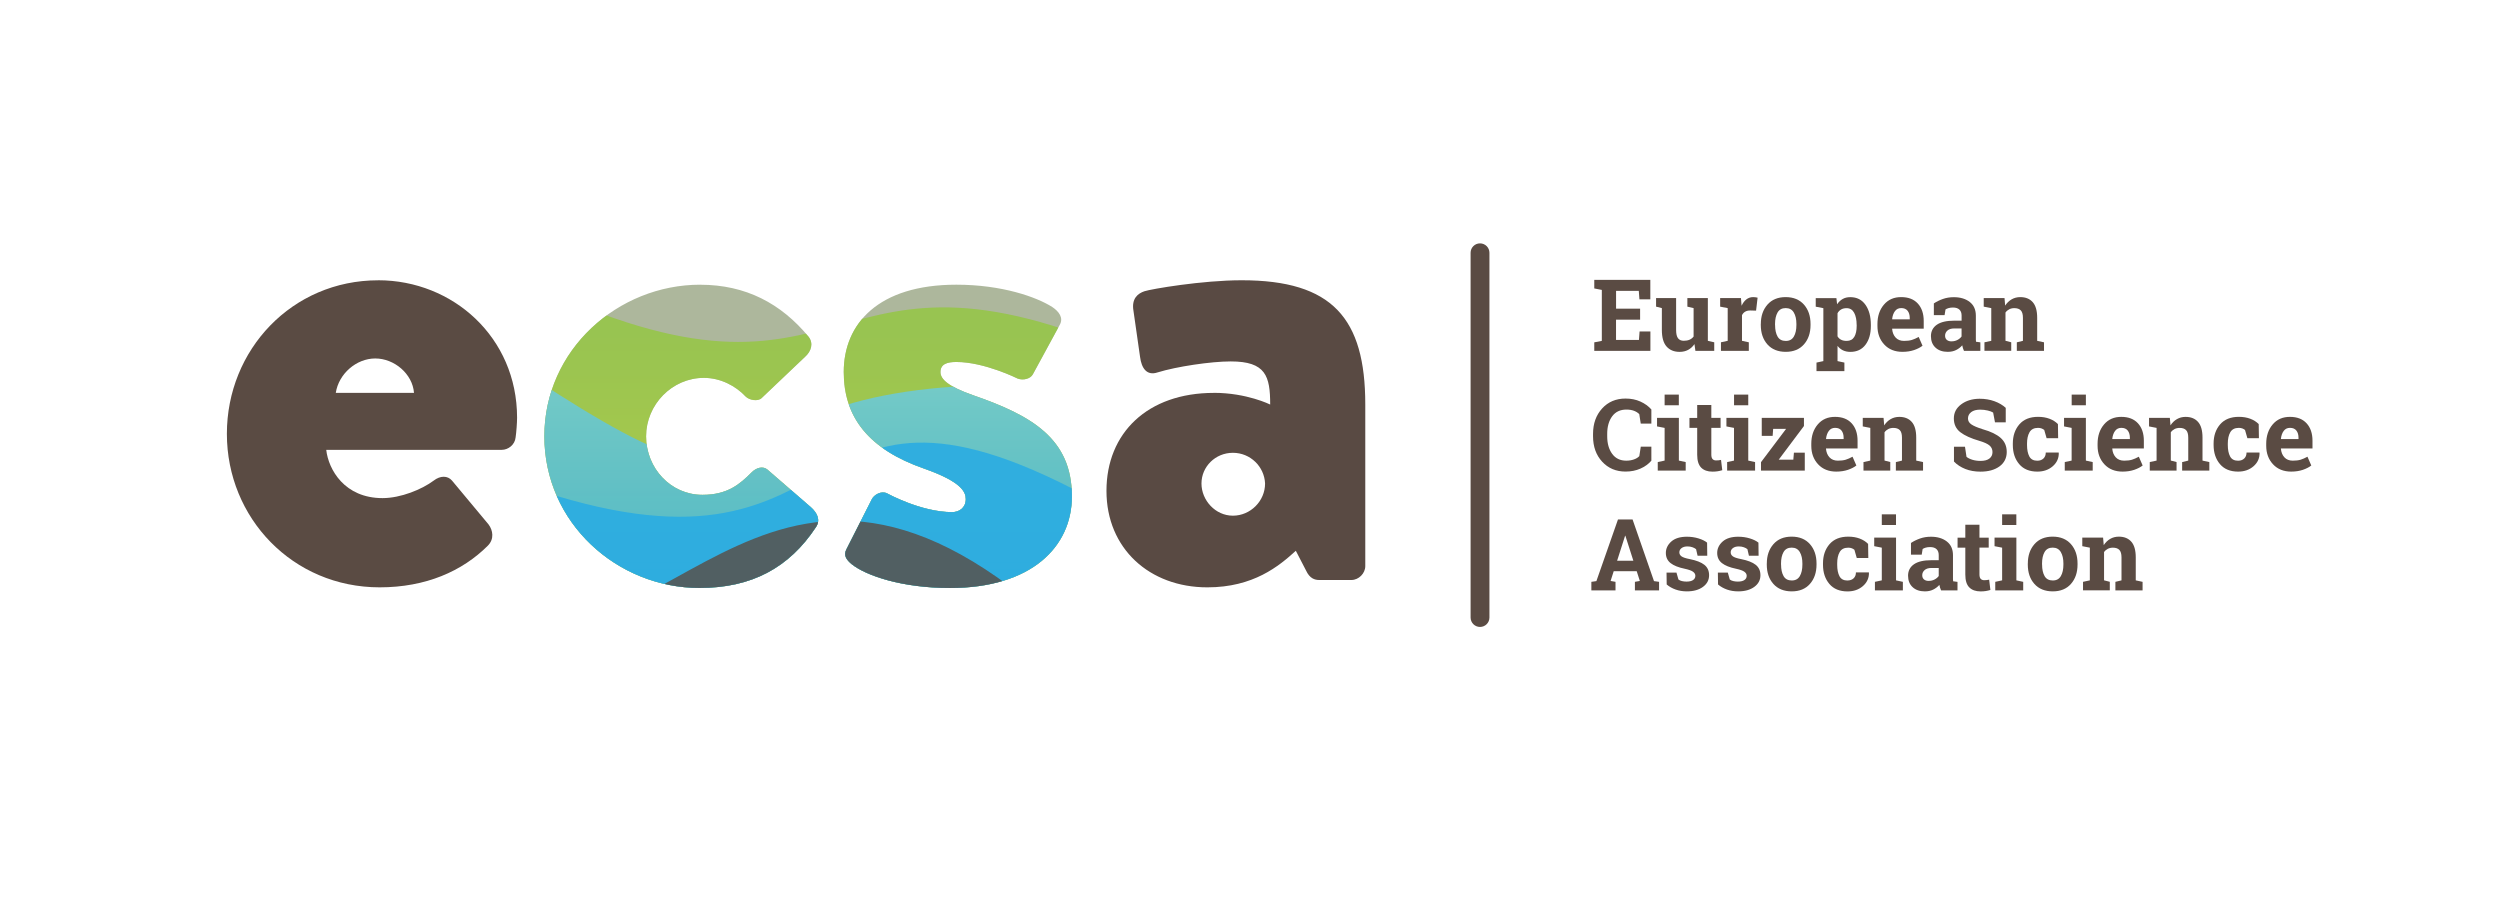 <?xml version="1.0" encoding="UTF-8"?> <svg xmlns="http://www.w3.org/2000/svg" xmlns:xlink="http://www.w3.org/1999/xlink" id="Layer_1" version="1.1" viewBox="0 0 626.21 227.35"><!-- Generator: Adobe Illustrator 29.4.0, SVG Export Plug-In . SVG Version: 2.1.0 Build 152) --><defs><style> .st0, .st1, .st2 { opacity: .8; } .st0, .st3 { fill: #5a4b43; } .st1 { fill: url(#linear-gradient); } .st4 { fill: #adb79c; } .st2 { fill: url(#linear-gradient1); } .st5 { fill: #2bace2; opacity: .9; } .st6 { clip-path: url(#clippath); } .st7 { fill: #594a43; } </style><clipPath id="clippath"><path class="st4" d="M175.4,71.32c11.39,0,20.26,4.7,27.13,13.02,1.27,1.63.72,3.62-.9,5.06l-10.85,10.31c-.9.9-3.07.54-3.98-.36-2.53-2.71-6.33-4.7-10.49-4.7-7.96,0-14.47,6.69-14.47,14.65s6.15,14.65,14.11,14.65c6.33,0,9.4-2.71,12.3-5.61,1.27-1.27,2.89-1.63,3.98-.72l10.85,9.4c1.63,1.45,2.53,3.25,1.27,5.06-6.69,10.13-16.1,15.19-29.12,15.19-20.62,0-38.88-16.28-38.88-37.98s18.45-37.98,39.06-37.98ZM212.06,137.51l6.33-12.48c.54-1.08,2.35-2.17,3.8-1.45,0,0,8.5,4.7,16.28,4.7,1.81,0,3.44-1.09,3.44-3.26,0-1.81-1.09-4.34-10.31-7.6-14.11-4.88-20.26-13.02-20.26-24.23,0-12.12,8.68-21.88,28.21-21.88,11.39,0,20.08,3.07,24.05,5.61,1.63,1.09,2.89,2.71,1.81,4.52l-6.69,12.3c-.54,1.09-2.35,1.63-3.8,1.09,0,0-8.32-4.16-15.37-4.16-2.35,0-3.98.54-3.98,2.53,0,1.81,1.99,3.62,8.14,5.79,14.65,5.06,24.78,10.85,24.78,25.32,0,12.66-10.13,22.97-30.56,22.97-11.94,0-20.98-3.07-24.6-5.97-1.27-1.09-2.17-2.17-1.27-3.8Z"></path></clipPath><linearGradient id="linear-gradient" x1="192.89" y1="168.02" x2="192.89" y2="60.7" gradientUnits="userSpaceOnUse"><stop offset="0" stop-color="#d7df28"></stop><stop offset=".03" stop-color="#d3dd29"></stop><stop offset=".28" stop-color="#b5d333"></stop><stop offset=".53" stop-color="#a0cb3a"></stop><stop offset=".77" stop-color="#93c73e"></stop><stop offset="1" stop-color="#8fc640"></stop></linearGradient><linearGradient id="linear-gradient1" x1="199.38" y1="179.16" x2="199.38" y2="92.49" gradientUnits="userSpaceOnUse"><stop offset="0" stop-color="#2bace2"></stop><stop offset=".22" stop-color="#31afe2"></stop><stop offset=".52" stop-color="#44b8e3"></stop><stop offset=".88" stop-color="#62c7e4"></stop><stop offset="1" stop-color="#6ecde5"></stop></linearGradient></defs><g><path class="st3" d="M410.81,80.07h-6.02v5.08h5.74l.16-2.12h2.71v4.86h-14.06v-2.14l1.89-.37v-12.76l-1.89-.37v-2.15h14.04v4.87h-2.73l-.16-2.12h-5.69v4.47h6.02v2.75Z"></path><path class="st3" d="M424.42,86.21c-.42.62-.95,1.09-1.57,1.43-.62.33-1.33.5-2.13.5-1.39,0-2.48-.45-3.27-1.34-.79-.89-1.18-2.28-1.18-4.16v-5.46l-1.45-.37v-2.15h5.02v8c0,.96.16,1.65.48,2.07.32.42.8.63,1.43.63.56,0,1.05-.09,1.46-.27.41-.18.75-.45,1.01-.79v-7.12l-1.56-.37v-2.15h5.13v10.71l1.6.37v2.14h-4.72l-.23-1.67Z"></path><path class="st3" d="M431.05,85.74l1.71-.37v-8.19l-1.89-.37v-2.15h5.21l.16,1.93c.31-.68.71-1.22,1.2-1.6.49-.38,1.05-.57,1.7-.57.19,0,.38.01.59.04.21.03.38.06.52.1l-.38,3.25-1.46-.04c-.52,0-.95.1-1.29.31-.34.2-.6.49-.78.87v6.42l1.71.37v2.14h-6.98v-2.14Z"></path><path class="st3" d="M441.06,81.15c0-1.97.55-3.58,1.65-4.84,1.1-1.26,2.63-1.89,4.57-1.89s3.48.63,4.58,1.88c1.1,1.25,1.65,2.87,1.65,4.85v.26c0,1.99-.55,3.6-1.65,4.85-1.1,1.25-2.62,1.87-4.56,1.87s-3.49-.62-4.6-1.87c-1.1-1.25-1.65-2.87-1.65-4.85v-.26ZM444.63,81.41c0,1.2.21,2.17.63,2.9.42.73,1.11,1.09,2.05,1.09s1.59-.37,2.02-1.1c.43-.73.64-1.7.64-2.89v-.26c0-1.17-.21-2.13-.65-2.87-.43-.74-1.11-1.11-2.04-1.11s-1.6.37-2.03,1.11c-.42.74-.63,1.7-.63,2.87v.26Z"></path><path class="st3" d="M454.81,76.82v-2.15h5.18l.17,1.54c.39-.57.86-1.01,1.4-1.32.54-.31,1.18-.46,1.9-.46,1.64,0,2.91.64,3.81,1.92.9,1.28,1.35,2.96,1.35,5.04v.26c0,1.95-.45,3.52-1.35,4.71-.9,1.19-2.17,1.78-3.78,1.78-.69,0-1.31-.13-1.84-.38-.54-.26-1-.63-1.38-1.13v3.82l1.72.37v2.15h-6.99v-2.15l1.72-.37v-13.26l-1.9-.37ZM465.06,81.38c0-1.25-.21-2.25-.62-3.03-.42-.77-1.05-1.16-1.9-1.16-.54,0-1,.11-1.37.33-.38.22-.68.53-.9.94v5.79c.22.37.52.66.9.85.38.2.84.29,1.4.29.86,0,1.5-.34,1.9-1.01.4-.68.6-1.59.6-2.75v-.26Z"></path><path class="st3" d="M476.54,88.13c-1.9,0-3.43-.61-4.56-1.83-1.14-1.22-1.71-2.77-1.71-4.65v-.49c0-1.96.54-3.58,1.62-4.85,1.08-1.27,2.52-1.9,4.34-1.89,1.78,0,3.17.54,4.15,1.61.98,1.07,1.48,2.53,1.48,4.36v1.94h-7.89l-.02.07c.07.87.36,1.59.87,2.15.52.56,1.22.84,2.11.84.79,0,1.44-.08,1.96-.24.52-.16,1.09-.41,1.71-.75l.96,2.2c-.54.43-1.25.79-2.12,1.09-.87.29-1.83.44-2.9.44ZM476.22,77.17c-.66,0-1.18.25-1.56.76-.38.5-.62,1.17-.71,1.99l.04.06h4.37v-.32c0-.76-.18-1.36-.53-1.81-.35-.45-.89-.68-1.6-.68Z"></path><path class="st3" d="M491.94,87.88c-.1-.22-.18-.45-.26-.68-.07-.23-.13-.47-.17-.7-.42.49-.94.88-1.54,1.18s-1.3.45-2.08.45c-1.29,0-2.32-.35-3.08-1.06-.76-.7-1.14-1.66-1.14-2.87s.5-2.19,1.49-2.87c.99-.68,2.45-1.01,4.37-1.01h1.82v-1.29c0-.63-.18-1.13-.55-1.48-.37-.35-.91-.52-1.62-.52-.41,0-.77.05-1.09.14-.32.09-.57.21-.77.34l-.23,1.42h-2.69v-2.93c.66-.44,1.41-.81,2.25-1.11.84-.3,1.76-.45,2.75-.45,1.64,0,2.96.4,3.99,1.2,1.02.8,1.53,1.94,1.53,3.42v5.46c0,.2,0,.4,0,.57,0,.18.02.35.04.51l1.09.15v2.14h-4.11ZM488.85,85.5c.54,0,1.03-.12,1.46-.35.44-.23.78-.52,1.03-.87v-2.01h-1.82c-.76,0-1.33.18-1.72.53-.39.35-.59.78-.59,1.28,0,.45.14.8.43,1.05.29.25.69.38,1.2.38Z"></path><path class="st3" d="M497.07,85.74l1.71-.37v-8.19l-1.89-.37v-2.15h5.21l.16,1.89c.44-.68.98-1.2,1.62-1.57.64-.37,1.36-.56,2.16-.56,1.33,0,2.38.42,3.12,1.26.75.84,1.12,2.15,1.12,3.94v5.75l1.71.37v2.14h-6.81v-2.14l1.53-.37v-5.74c0-.89-.18-1.52-.54-1.89-.36-.37-.9-.56-1.62-.56-.47,0-.9.1-1.27.29-.37.19-.69.46-.94.81v7.08l1.44.37v2.14h-6.71v-2.14Z"></path><path class="st3" d="M413.63,106.1h-2.65l-.37-2.37c-.35-.35-.79-.63-1.32-.83-.53-.2-1.16-.31-1.89-.31-1.55,0-2.74.56-3.57,1.68s-1.25,2.59-1.25,4.39v.62c0,1.81.42,3.28,1.25,4.41.83,1.13,2,1.7,3.52,1.7.7,0,1.34-.1,1.92-.31.58-.2,1.03-.48,1.35-.83l.37-2.37h2.65v3.52c-.72.83-1.63,1.49-2.74,1.98-1.11.49-2.35.74-3.73.74-2.38,0-4.34-.83-5.86-2.48-1.52-1.65-2.28-3.77-2.28-6.36v-.6c0-2.58.76-4.7,2.27-6.36s3.47-2.49,5.87-2.49c1.38,0,2.62.25,3.72.75,1.11.5,2.02,1.16,2.75,1.98v3.52Z"></path><path class="st3" d="M415.24,115.74l1.72-.37v-8.19l-1.9-.37v-2.15h5.47v10.71l1.71.37v2.14h-7v-2.14ZM420.52,101.51h-3.56v-2.67h3.56v2.67Z"></path><path class="st3" d="M428.66,101.44v3.23h2.32v2.5h-2.32v6.73c0,.51.11.88.32,1.1s.5.33.85.33c.24,0,.46-.01.64-.03.18-.02.39-.05.62-.1l.31,2.58c-.4.12-.79.21-1.18.27-.39.06-.81.09-1.27.09-1.23,0-2.17-.34-2.84-1.01-.66-.68-.99-1.75-.99-3.21v-6.74h-1.94v-2.5h1.94v-3.23h3.55Z"></path><path class="st3" d="M432.62,115.74l1.72-.37v-8.19l-1.9-.37v-2.15h5.47v10.71l1.71.37v2.14h-7v-2.14ZM437.91,101.51h-3.56v-2.67h3.56v2.67Z"></path><path class="st3" d="M445.51,115.14h3.69l.15-1.76h2.72v4.49h-10.97v-2.1l6.29-8.35h-3.24l-.13,1.75h-2.73v-4.5h10.57v2.04l-6.33,8.44Z"></path><path class="st3" d="M459.97,118.13c-1.9,0-3.43-.61-4.56-1.83-1.14-1.22-1.71-2.77-1.71-4.65v-.49c0-1.96.54-3.58,1.62-4.85,1.08-1.27,2.52-1.9,4.34-1.89,1.78,0,3.17.54,4.15,1.61.98,1.07,1.48,2.53,1.48,4.36v1.94h-7.89l-.02.07c.07.87.36,1.59.87,2.15.52.56,1.22.84,2.11.84.79,0,1.44-.08,1.96-.24.52-.16,1.09-.41,1.71-.75l.96,2.2c-.54.43-1.25.79-2.12,1.09-.87.29-1.83.44-2.9.44ZM459.66,107.17c-.66,0-1.18.25-1.56.76-.38.5-.62,1.17-.71,1.99l.04.06h4.37v-.32c0-.76-.18-1.36-.53-1.81-.35-.45-.89-.68-1.6-.68Z"></path><path class="st3" d="M466.77,115.74l1.71-.37v-8.19l-1.89-.37v-2.15h5.21l.16,1.89c.44-.68.98-1.2,1.62-1.57.64-.37,1.36-.56,2.16-.56,1.33,0,2.38.42,3.12,1.26.75.84,1.12,2.15,1.12,3.94v5.75l1.71.37v2.14h-6.81v-2.14l1.53-.37v-5.74c0-.89-.18-1.52-.54-1.89-.36-.37-.9-.56-1.62-.56-.47,0-.9.1-1.27.29-.37.19-.69.46-.94.81v7.08l1.44.37v2.14h-6.71v-2.14Z"></path><path class="st3" d="M502.38,105.78h-2.67l-.46-2.44c-.31-.2-.76-.37-1.35-.51s-1.22-.22-1.89-.22c-.98,0-1.73.21-2.26.62-.53.41-.8.94-.8,1.59,0,.6.28,1.1.84,1.48.56.39,1.52.8,2.89,1.23,1.96.55,3.45,1.27,4.46,2.16,1.01.9,1.52,2.07,1.52,3.53s-.6,2.72-1.81,3.6c-1.21.88-2.79,1.32-4.76,1.32-1.41,0-2.68-.22-3.81-.67-1.13-.45-2.08-1.07-2.84-1.86v-3.71h2.76l.38,2.53c.36.29.84.54,1.46.73.61.19,1.3.29,2.06.29.98,0,1.72-.2,2.23-.6.51-.4.76-.93.76-1.6s-.24-1.23-.73-1.65-1.33-.81-2.54-1.17c-2.11-.61-3.7-1.33-4.79-2.17-1.08-.84-1.62-1.99-1.62-3.44s.61-2.62,1.83-3.53c1.22-.92,2.75-1.39,4.6-1.41,1.37,0,2.61.21,3.74.62s2.07.97,2.83,1.66v3.64Z"></path><path class="st3" d="M510.33,115.4c.63,0,1.14-.19,1.53-.56.38-.37.57-.86.57-1.48h3.22l.04.07c.03,1.33-.47,2.45-1.5,3.35-1.03.9-2.32,1.35-3.86,1.35-1.97,0-3.49-.62-4.55-1.87s-1.6-2.84-1.6-4.8v-.37c0-1.94.55-3.54,1.64-4.8,1.09-1.25,2.66-1.88,4.68-1.88,1.07,0,2.02.16,2.87.48s1.55.77,2.11,1.34l.05,3.53h-2.89l-.59-2.06c-.18-.15-.4-.28-.66-.38-.26-.1-.56-.15-.89-.15-1.01,0-1.72.37-2.14,1.1s-.62,1.68-.62,2.83v.37c0,1.18.19,2.13.57,2.85.38.72,1.05,1.08,2.01,1.08Z"></path><path class="st3" d="M517.19,115.74l1.72-.37v-8.19l-1.9-.37v-2.15h5.47v10.71l1.71.37v2.14h-7v-2.14ZM522.48,101.51h-3.56v-2.67h3.56v2.67Z"></path><path class="st3" d="M531.68,118.13c-1.9,0-3.43-.61-4.56-1.83-1.14-1.22-1.71-2.77-1.71-4.65v-.49c0-1.96.54-3.58,1.62-4.85,1.08-1.27,2.52-1.9,4.34-1.89,1.78,0,3.17.54,4.15,1.61.98,1.07,1.48,2.53,1.48,4.36v1.94h-7.89l-.02.07c.07.87.36,1.59.87,2.15.52.56,1.22.84,2.11.84.79,0,1.44-.08,1.96-.24.52-.16,1.09-.41,1.71-.75l.96,2.2c-.54.43-1.25.79-2.12,1.09-.87.29-1.83.44-2.9.44ZM531.36,107.17c-.66,0-1.18.25-1.56.76-.38.5-.62,1.17-.71,1.99l.04.06h4.37v-.32c0-.76-.18-1.36-.53-1.81-.35-.45-.89-.68-1.6-.68Z"></path><path class="st3" d="M538.48,115.74l1.71-.37v-8.19l-1.89-.37v-2.15h5.21l.16,1.89c.44-.68.98-1.2,1.62-1.57.64-.37,1.36-.56,2.16-.56,1.33,0,2.38.42,3.12,1.26.75.84,1.12,2.15,1.12,3.94v5.75l1.71.37v2.14h-6.81v-2.14l1.53-.37v-5.74c0-.89-.18-1.52-.54-1.89-.36-.37-.9-.56-1.62-.56-.47,0-.9.1-1.27.29-.37.19-.69.46-.94.81v7.08l1.44.37v2.14h-6.71v-2.14Z"></path><path class="st3" d="M560.62,115.4c.63,0,1.14-.19,1.53-.56.38-.37.57-.86.57-1.48h3.22l.04.07c.03,1.33-.47,2.45-1.5,3.35-1.03.9-2.32,1.35-3.86,1.35-1.97,0-3.49-.62-4.55-1.87s-1.6-2.84-1.6-4.8v-.37c0-1.94.55-3.54,1.64-4.8,1.09-1.25,2.66-1.88,4.68-1.88,1.07,0,2.02.16,2.87.48s1.55.77,2.11,1.34l.05,3.53h-2.89l-.59-2.06c-.18-.15-.4-.28-.66-.38-.26-.1-.56-.15-.89-.15-1.01,0-1.72.37-2.14,1.1s-.62,1.68-.62,2.83v.37c0,1.18.19,2.13.57,2.85.38.72,1.05,1.08,2.01,1.08Z"></path><path class="st3" d="M573.92,118.13c-1.9,0-3.43-.61-4.56-1.83-1.14-1.22-1.71-2.77-1.71-4.65v-.49c0-1.96.54-3.58,1.62-4.85,1.08-1.27,2.52-1.9,4.34-1.89,1.78,0,3.17.54,4.15,1.61.98,1.07,1.48,2.53,1.48,4.36v1.94h-7.89l-.02.07c.07.87.36,1.59.87,2.15.52.56,1.22.84,2.11.84.79,0,1.44-.08,1.96-.24.52-.16,1.09-.41,1.71-.75l.96,2.2c-.54.43-1.25.79-2.12,1.09-.87.29-1.83.44-2.9.44ZM573.6,107.17c-.66,0-1.18.25-1.56.76-.38.5-.62,1.17-.71,1.99l.04.06h4.37v-.32c0-.76-.18-1.36-.53-1.81-.35-.45-.89-.68-1.6-.68Z"></path><path class="st3" d="M398.6,145.74l1.27-.18,5.41-15.45h3.65l5.37,15.45,1.27.18v2.14h-6.05v-2.14l1.23-.22-.78-2.44h-5.76l-.78,2.44,1.23.22v2.14h-6.05v-2.14ZM405.05,140.46h4.08l-2-6.26h-.07l-2,6.26Z"></path><path class="st3" d="M427.61,139.21h-2.39l-.38-1.65c-.24-.2-.55-.36-.92-.49-.37-.13-.78-.2-1.23-.2-.63,0-1.12.14-1.49.42-.37.28-.55.63-.55,1.06,0,.4.17.73.53,1,.35.26,1.05.5,2.1.7,1.63.33,2.85.8,3.64,1.43.79.63,1.18,1.5,1.18,2.61,0,1.19-.51,2.16-1.53,2.91-1.02.75-2.37,1.13-4.03,1.13-1.02,0-1.95-.15-2.8-.45s-1.61-.72-2.26-1.28l-.04-2.97h2.49l.49,1.72c.21.18.5.31.87.4.37.09.75.13,1.15.13.72,0,1.28-.13,1.65-.39.38-.26.57-.61.57-1.06,0-.39-.19-.73-.57-1.01-.38-.29-1.09-.54-2.11-.76-1.55-.32-2.73-.79-3.52-1.41-.79-.62-1.19-1.47-1.19-2.55s.46-2.06,1.37-2.86c.91-.8,2.21-1.2,3.89-1.2,1.03,0,2,.14,2.91.42.92.28,1.63.63,2.16,1.06l.04,3.28Z"></path><path class="st3" d="M440.47,139.21h-2.39l-.38-1.65c-.24-.2-.55-.36-.92-.49-.37-.13-.78-.2-1.23-.2-.63,0-1.12.14-1.49.42-.37.28-.55.63-.55,1.06,0,.4.17.73.53,1,.35.26,1.05.5,2.1.7,1.63.33,2.85.8,3.64,1.43.79.63,1.18,1.5,1.18,2.61,0,1.19-.51,2.16-1.53,2.91-1.02.75-2.37,1.13-4.03,1.13-1.02,0-1.95-.15-2.8-.45s-1.61-.72-2.26-1.28l-.04-2.97h2.49l.49,1.72c.21.18.5.31.87.4.37.09.75.13,1.15.13.72,0,1.28-.13,1.65-.39.38-.26.57-.61.57-1.06,0-.39-.19-.73-.57-1.01-.38-.29-1.09-.54-2.11-.76-1.55-.32-2.73-.79-3.52-1.41-.79-.62-1.19-1.47-1.19-2.55s.46-2.06,1.37-2.86c.91-.8,2.21-1.2,3.89-1.2,1.03,0,2,.14,2.91.42.92.28,1.63.63,2.16,1.06l.04,3.28Z"></path><path class="st3" d="M442.56,141.15c0-1.97.55-3.58,1.65-4.84,1.1-1.26,2.63-1.89,4.57-1.89s3.48.63,4.58,1.88,1.65,2.87,1.65,4.85v.26c0,1.99-.55,3.6-1.65,4.85s-2.62,1.87-4.56,1.87-3.49-.62-4.6-1.87-1.65-2.87-1.65-4.85v-.26ZM446.13,141.41c0,1.2.21,2.17.63,2.9.42.73,1.11,1.09,2.05,1.09s1.59-.37,2.02-1.1c.43-.73.64-1.7.64-2.89v-.26c0-1.17-.21-2.13-.65-2.87s-1.11-1.11-2.04-1.11-1.6.37-2.03,1.11c-.42.74-.63,1.7-.63,2.87v.26Z"></path><path class="st3" d="M462.78,145.4c.63,0,1.14-.18,1.53-.55s.57-.87.57-1.48h3.22l.04.07c.03,1.33-.47,2.45-1.5,3.35-1.03.9-2.32,1.35-3.86,1.35-1.97,0-3.49-.62-4.55-1.87s-1.6-2.84-1.6-4.8v-.37c0-1.94.55-3.54,1.64-4.8,1.09-1.25,2.66-1.88,4.68-1.88,1.07,0,2.02.16,2.87.48.85.32,1.55.77,2.11,1.34l.05,3.53h-2.89l-.59-2.06c-.18-.16-.4-.28-.66-.38s-.56-.15-.89-.15c-1.01,0-1.72.37-2.14,1.1s-.62,1.68-.62,2.83v.37c0,1.18.19,2.13.57,2.85.38.72,1.05,1.08,2.01,1.08Z"></path><path class="st3" d="M469.64,145.74l1.72-.37v-8.19l-1.9-.37v-2.15h5.47v10.71l1.71.37v2.14h-7v-2.14ZM474.92,131.51h-3.56v-2.67h3.56v2.67Z"></path><path class="st3" d="M486.21,147.88c-.1-.22-.18-.45-.26-.68-.07-.23-.13-.47-.17-.7-.42.49-.94.88-1.54,1.18s-1.3.45-2.08.45c-1.29,0-2.32-.35-3.08-1.06-.76-.7-1.14-1.66-1.14-2.87s.5-2.19,1.49-2.87,2.45-1.01,4.37-1.01h1.82v-1.29c0-.63-.18-1.13-.55-1.48s-.91-.52-1.62-.52c-.41,0-.77.05-1.09.14-.32.09-.57.21-.77.34l-.23,1.42h-2.69v-2.93c.66-.44,1.41-.81,2.25-1.11.84-.3,1.76-.45,2.75-.45,1.64,0,2.96.4,3.99,1.2,1.02.8,1.53,1.94,1.53,3.42v5.46c0,.2,0,.39,0,.57,0,.18.02.35.04.51l1.09.15v2.14h-4.11ZM483.13,145.5c.54,0,1.03-.12,1.46-.35.44-.23.78-.52,1.03-.87v-2.01h-1.82c-.76,0-1.33.18-1.72.53-.39.35-.59.78-.59,1.28,0,.45.14.8.43,1.05s.69.38,1.2.38Z"></path><path class="st3" d="M495.82,131.43v3.24h2.32v2.5h-2.32v6.73c0,.51.11.88.32,1.1s.5.33.85.33c.24,0,.46-.01.64-.03.18-.02.39-.05.62-.1l.31,2.58c-.4.12-.79.21-1.18.27-.39.06-.81.09-1.27.09-1.23,0-2.17-.34-2.84-1.01s-.99-1.75-.99-3.21v-6.74h-1.94v-2.5h1.94v-3.24h3.55Z"></path><path class="st3" d="M499.78,145.74l1.72-.37v-8.19l-1.9-.37v-2.15h5.47v10.71l1.71.37v2.14h-7v-2.14ZM505.06,131.51h-3.56v-2.67h3.56v2.67Z"></path><path class="st3" d="M507.94,141.15c0-1.97.55-3.58,1.65-4.84,1.1-1.26,2.63-1.89,4.57-1.89s3.48.63,4.58,1.88,1.65,2.87,1.65,4.85v.26c0,1.99-.55,3.6-1.65,4.85s-2.62,1.87-4.56,1.87-3.49-.62-4.6-1.87-1.65-2.87-1.65-4.85v-.26ZM511.51,141.41c0,1.2.21,2.17.63,2.9.42.73,1.11,1.09,2.05,1.09s1.59-.37,2.02-1.1c.43-.73.64-1.7.64-2.89v-.26c0-1.17-.21-2.13-.65-2.87s-1.11-1.11-2.04-1.11-1.6.37-2.03,1.11c-.42.74-.63,1.7-.63,2.87v.26Z"></path><path class="st3" d="M521.76,145.74l1.71-.37v-8.19l-1.89-.37v-2.15h5.21l.16,1.89c.44-.67.98-1.2,1.62-1.57.64-.37,1.36-.56,2.16-.56,1.33,0,2.38.42,3.12,1.26.75.84,1.12,2.15,1.12,3.94v5.75l1.71.37v2.14h-6.81v-2.14l1.53-.37v-5.74c0-.89-.18-1.51-.54-1.89-.36-.37-.9-.56-1.62-.56-.47,0-.9.1-1.27.29-.37.19-.69.46-.94.81v7.08l1.44.37v2.14h-6.71v-2.14Z"></path></g><path class="st3" d="M370.72,157.04c-1.3,0-2.36-1.06-2.36-2.36V63.32c0-1.31,1.06-2.36,2.36-2.36s2.36,1.06,2.36,2.36v91.36c0,1.31-1.06,2.36-2.36,2.36Z"></path><path class="st3" d="M94.73,70.2c18.68,0,34.79,14.28,34.79,34.43,0,1.28-.18,3.66-.37,4.94-.18,1.83-1.83,3.11-3.48,3.11h-43.95c.55,4.94,4.58,12.09,14.1,12.09,4.58,0,9.89-2.2,12.82-4.39,1.65-1.28,3.48-1.28,4.58,0l9.16,10.99c1.1,1.47,1.46,3.66-.18,5.31-6.41,6.41-15.56,10.44-27.1,10.44-21.79,0-38.27-17.4-38.27-38.45s16.3-38.46,37.91-38.46ZM103.7,98.4c-.37-4.76-4.94-8.61-9.7-8.61s-9.16,3.85-9.89,8.61h19.59Z"></path><path class="st7" d="M304.06,98.4c8.24,0,14.1,2.93,14.1,2.93,0-7.14-1.1-10.8-9.89-10.8-4.94,0-13.55,1.28-18.31,2.75-2.75.92-4.03-1.1-4.39-3.85l-1.65-11.54c-.55-3.11,1.1-4.39,2.75-4.94,1.65-.55,14.47-2.75,24.36-2.75,22.71,0,30.95,9.52,30.95,31.13v40.47c0,1.83-1.65,3.48-3.48,3.48h-8.06c-1.1,0-2.38-.37-3.3-2.38l-2.56-4.94c-4.21,3.84-10.62,9.16-22.16,9.16-14.47,0-25.27-9.7-25.27-24.17s10.26-24.54,26.92-24.54ZM308.82,129.17c4.4,0,8.06-3.66,8.06-8.06-.18-4.21-3.66-7.69-8.06-7.69s-7.87,3.48-7.87,7.69,3.48,8.06,7.87,8.06Z"></path><g><path class="st4" d="M175.4,71.32c11.39,0,20.26,4.7,27.13,13.02,1.27,1.63.72,3.62-.9,5.06l-10.85,10.31c-.9.9-3.07.54-3.98-.36-2.53-2.71-6.33-4.7-10.49-4.7-7.96,0-14.47,6.69-14.47,14.65s6.15,14.65,14.11,14.65c6.33,0,9.4-2.71,12.3-5.61,1.27-1.27,2.89-1.63,3.98-.72l10.85,9.4c1.63,1.45,2.53,3.25,1.27,5.06-6.69,10.13-16.1,15.19-29.12,15.19-20.62,0-38.88-16.28-38.88-37.98s18.45-37.98,39.06-37.98ZM212.06,137.51l6.33-12.48c.54-1.08,2.35-2.17,3.8-1.45,0,0,8.5,4.7,16.28,4.7,1.81,0,3.44-1.09,3.44-3.26,0-1.81-1.09-4.34-10.31-7.6-14.11-4.88-20.26-13.02-20.26-24.23,0-12.12,8.68-21.88,28.21-21.88,11.39,0,20.08,3.07,24.05,5.61,1.63,1.09,2.89,2.71,1.81,4.52l-6.69,12.3c-.54,1.09-2.35,1.63-3.8,1.09,0,0-8.32-4.16-15.37-4.16-2.35,0-3.98.54-3.98,2.53,0,1.81,1.99,3.62,8.14,5.79,14.65,5.06,24.78,10.85,24.78,25.32,0,12.66-10.13,22.97-30.56,22.97-11.94,0-20.98-3.07-24.6-5.97-1.27-1.09-2.17-2.17-1.27-3.8Z"></path><g class="st6"><path class="st1" d="M115.18,61.88c98.13,53.97,84.81-4.91,158.4,23.13,7.72,2.94,2.8,79.9,2.8,79.9l-135.79,3.11s-51.4-120.43-25.41-106.14Z"></path><path class="st2" d="M132.7,94.12c75.7,49.76,30.14-3.5,137.38,2.8,8.03.47,3.59,88.14,3.75,81.47l-133.52.77s-31.25-100.59-7.6-85.04Z"></path><path class="st5" d="M127.1,120.05c90.42,33.64,67.99-37.15,145.09,4.21,6.85,3.67,1.93,58.48,2.59,45.52H122.85s-20.26-58.85,4.24-49.73Z"></path><path class="st0" d="M270.1,161.75c-76.42-74.83-101.2,10.02-149.92-6.17-48.72-16.19,66.38,41.51,64.56,46.74-1.82,5.23,116.53-10.05,85.36-40.58Z"></path></g></g></svg> 